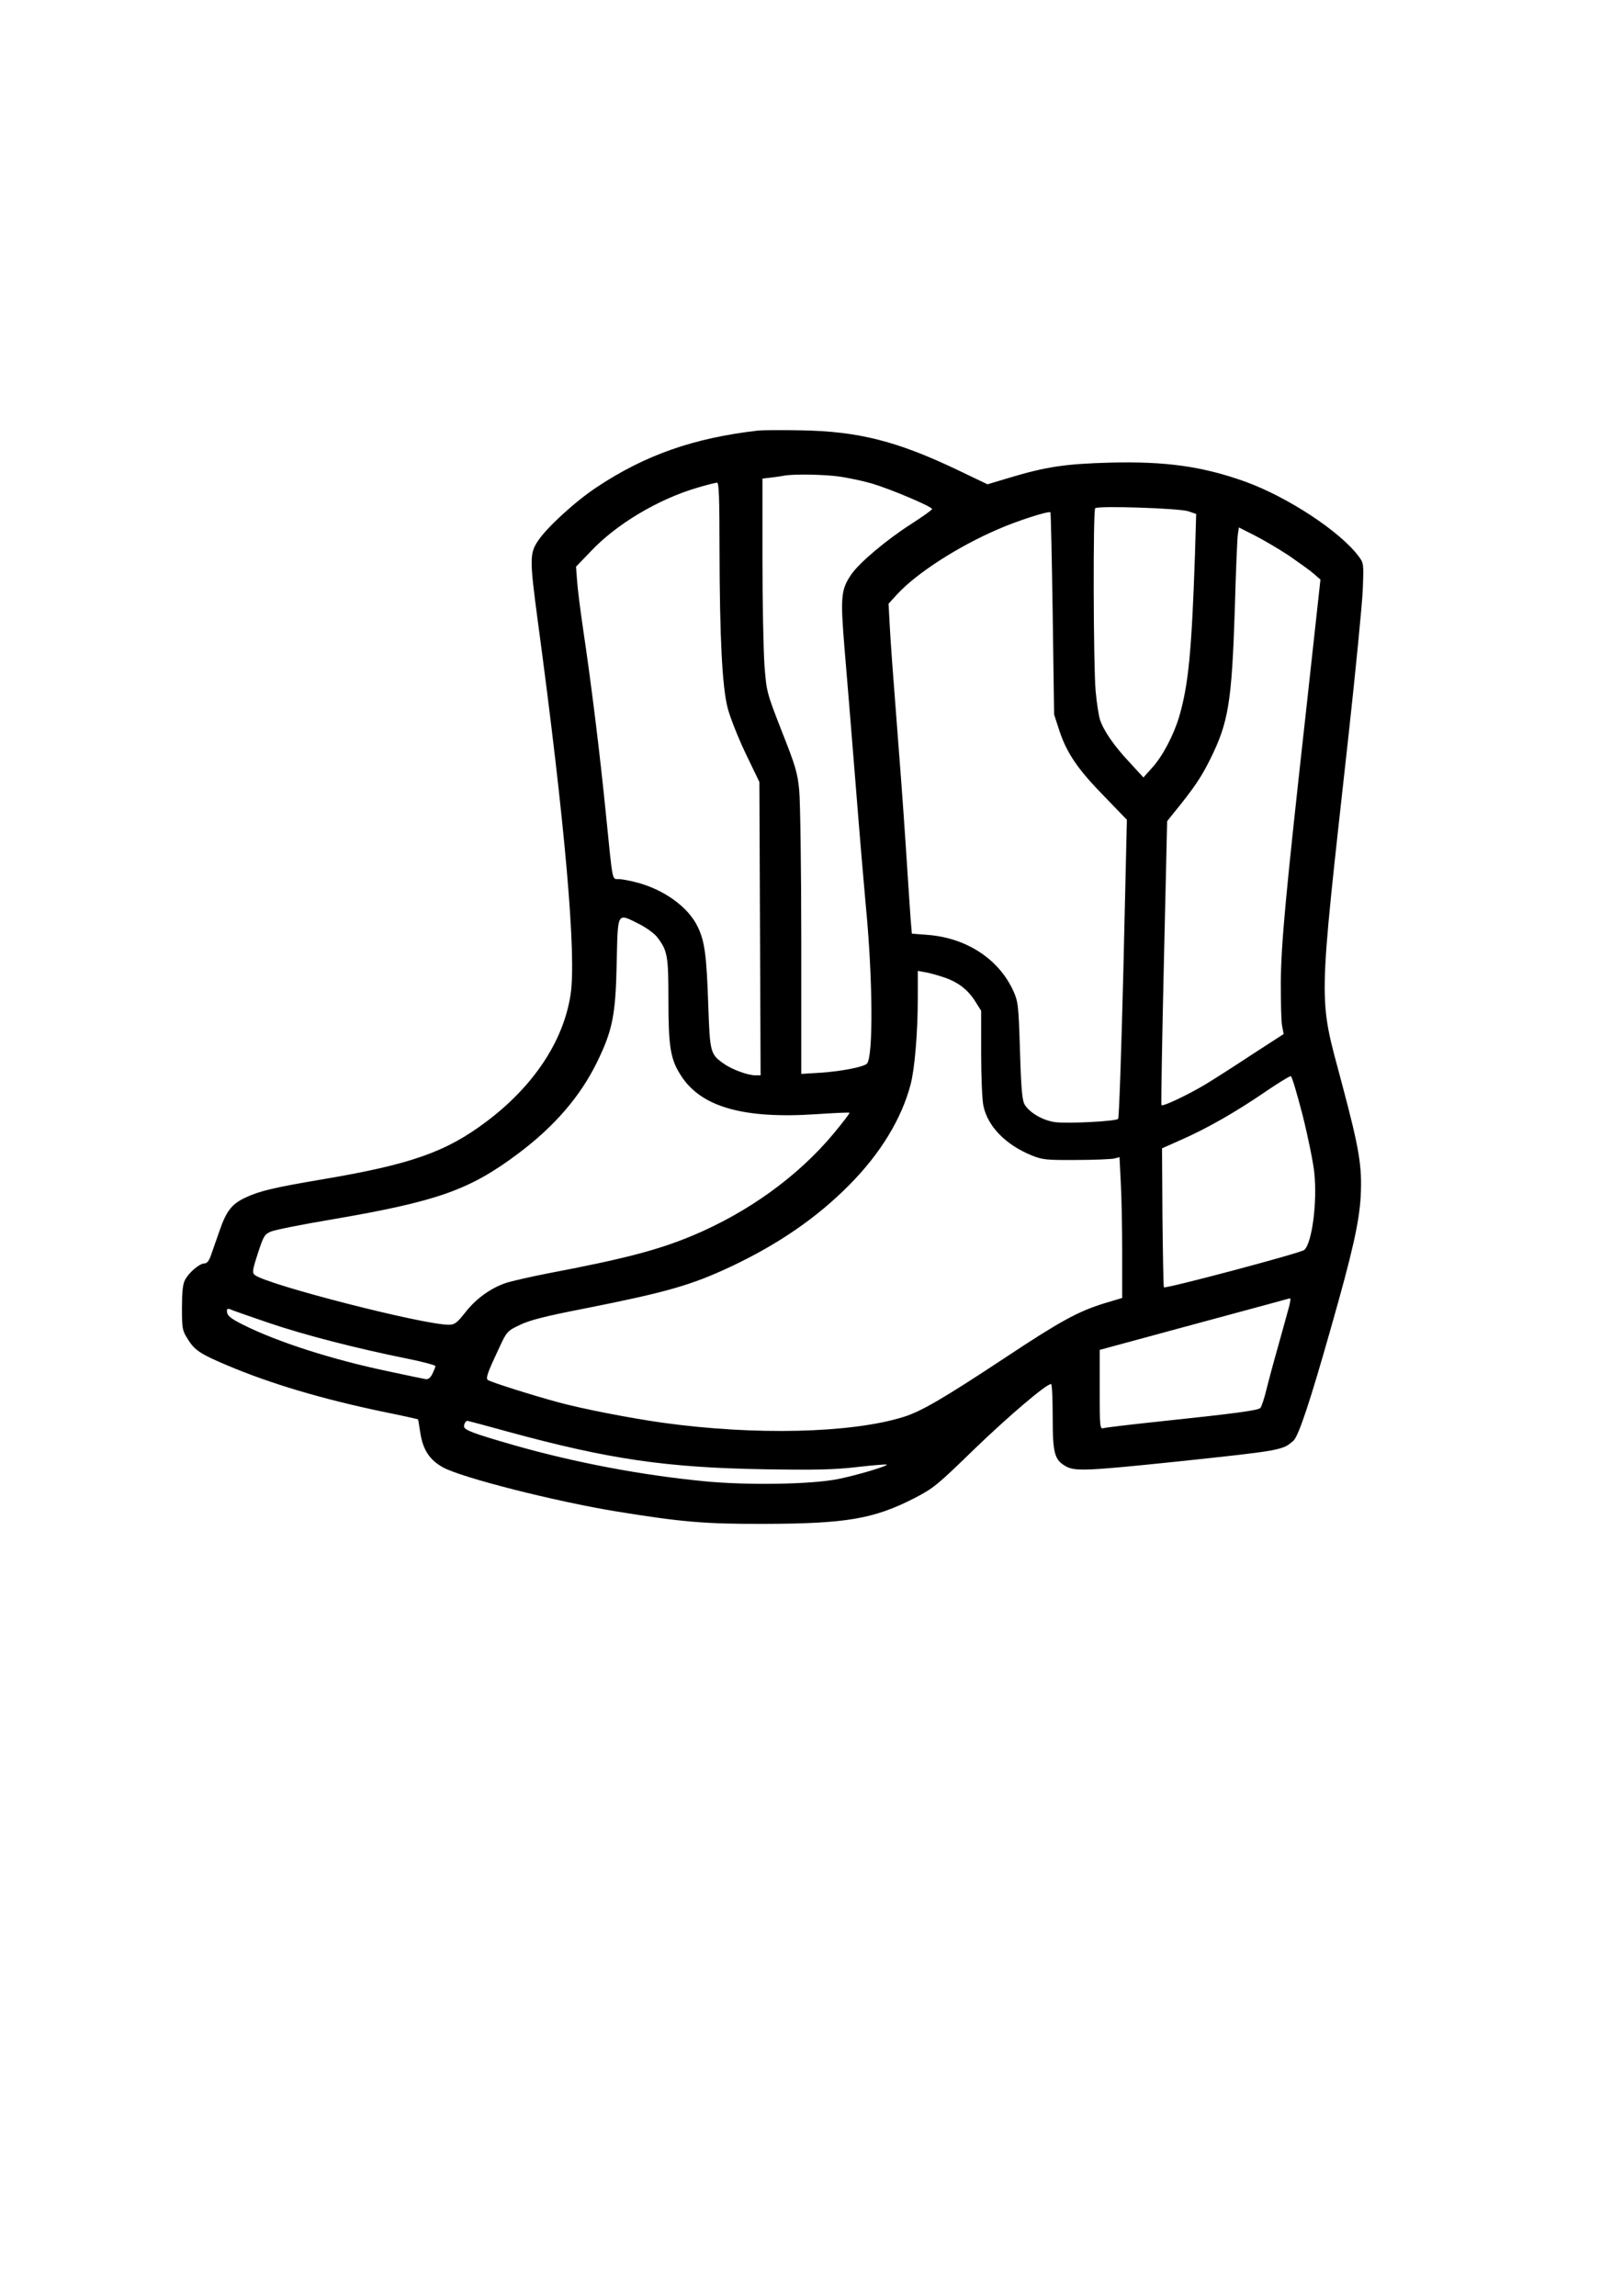 <?xml version="1.0" encoding="UTF-8" standalone="yes"?>
<svg version="1.0" xmlns="http://www.w3.org/2000/svg" width="210mm" height="297mm" viewBox="0 0 794 1123" preserveAspectRatio="xMidYMid meet">
  <g transform="translate(0,1123) scale(0.1,-0.1)" fill="#000000" stroke="none">
    <path d="M3710 9124 c-316 -36 -555 -120 -792 -278 -103 -68 -244 -197 -287
-263 -40 -60 -40 -92 -1 -384 135 -1002 191 -1646 161 -1836 -35 -227 -182
-447 -411 -619 -199 -150 -371 -210 -810 -284 -224 -38 -299 -55 -367 -87 -68
-31 -95 -65 -128 -160 -15 -43 -34 -97 -42 -120 -10 -30 -20 -43 -33 -43 -24
0 -77 -45 -95 -81 -11 -19 -15 -61 -15 -137 0 -102 2 -111 29 -153 33 -54 63
-73 191 -127 212 -90 465 -165 761 -227 95 -19 174 -37 174 -38 1 -1 6 -33 12
-71 13 -79 46 -128 109 -163 91 -51 553 -168 854 -217 316 -51 428 -61 720
-60 399 1 535 24 734 126 93 48 113 65 292 239 167 161 352 319 376 319 5 0 8
-73 8 -162 0 -181 9 -211 69 -243 44 -22 109 -19 533 25 520 55 523 56 576
103 25 23 81 190 182 547 108 378 140 523 147 650 7 146 -6 227 -92 550 -116
436 -118 341 31 1690 36 327 68 654 71 725 5 129 5 130 -21 165 -92 122 -347
289 -554 364 -209 75 -390 100 -662 93 -221 -6 -313 -20 -499 -76 l-100 -30
-146 70 c-296 141 -484 189 -765 194 -96 2 -191 1 -210 -1z m396 -225 c42 -6
114 -21 159 -34 91 -27 295 -113 295 -125 0 -4 -46 -37 -102 -73 -123 -79
-252 -188 -292 -245 -52 -75 -55 -111 -35 -357 10 -121 35 -418 54 -660 19
-242 42 -511 50 -598 35 -356 38 -748 6 -780 -16 -16 -123 -37 -223 -44 l-98
-6 0 644 c0 354 -5 688 -10 742 -8 86 -18 120 -85 289 -74 190 -75 193 -85
322 -5 72 -10 307 -10 523 l0 392 43 5 c23 3 53 7 67 10 54 8 192 5 266 -5z
m-586 -361 c1 -429 13 -668 40 -772 11 -43 50 -142 87 -220 l68 -141 3 -717 3
-718 -25 0 c-38 0 -117 29 -158 59 -63 45 -65 55 -73 281 -8 243 -17 315 -51
385 -45 97 -165 184 -301 219 -34 9 -73 16 -87 16 -32 0 -28 -19 -61 310 -30
304 -74 656 -112 910 -14 96 -28 205 -30 241 l-5 67 72 75 c125 133 330 255
520 311 47 14 91 25 98 25 9 1 12 -72 12 -331z m2294 191 l38 -13 -6 -201
c-16 -472 -32 -636 -77 -790 -27 -91 -82 -196 -134 -252 l-41 -46 -68 74 c-77
82 -127 155 -145 210 -6 20 -16 83 -21 140 -11 124 -13 882 -2 893 12 13 412
0 456 -15z m-664 -501 l7 -493 26 -80 c36 -109 91 -190 221 -322 l109 -113
-17 -727 c-10 -401 -21 -732 -26 -736 -11 -12 -245 -24 -308 -16 -59 8 -122
44 -148 84 -13 21 -18 68 -24 264 -7 227 -9 241 -33 295 -72 156 -229 258
-418 273 l-78 6 -6 71 c-3 39 -14 208 -25 376 -11 168 -32 449 -46 625 -14
176 -28 370 -31 431 l-6 111 43 47 c94 102 297 233 490 316 92 41 251 92 259
84 2 -2 7 -226 11 -496z m1156 284 c49 -34 104 -73 122 -89 l32 -28 -69 -630
c-103 -926 -123 -1148 -125 -1340 0 -93 2 -189 6 -211 l8 -42 -153 -99 c-83
-55 -188 -122 -231 -148 -87 -52 -206 -108 -214 -101 -2 3 3 316 12 697 l16
692 27 34 c106 130 139 180 183 268 90 181 106 278 121 735 5 184 12 350 15
367 l5 33 77 -39 c43 -22 118 -66 168 -99z m-3177 -1803 c33 -17 72 -45 86
-63 51 -67 55 -91 55 -309 0 -228 10 -290 62 -369 98 -153 306 -212 662 -188
87 6 160 9 162 7 2 -2 -33 -48 -77 -101 -175 -210 -419 -386 -691 -500 -168
-70 -330 -113 -709 -185 -86 -17 -179 -38 -205 -47 -74 -25 -146 -77 -198
-144 -41 -52 -52 -60 -81 -60 -125 0 -886 195 -948 243 -14 11 -13 22 14 105
28 86 33 95 65 108 19 8 153 35 297 59 519 89 674 144 913 323 177 133 303
279 385 447 76 156 91 230 96 488 6 252 0 242 112 186z m1490 -260 c68 -23
116 -60 152 -117 l29 -46 0 -207 c0 -115 5 -230 11 -258 21 -101 109 -191 237
-243 52 -21 72 -23 217 -22 89 0 172 4 186 7 l26 7 6 -122 c4 -67 7 -221 7
-344 l0 -223 -87 -26 c-129 -40 -214 -86 -490 -269 -297 -196 -406 -260 -493
-287 -257 -80 -728 -91 -1180 -28 -156 22 -389 67 -510 100 -126 34 -334 100
-344 109 -10 10 -1 36 56 157 37 80 40 83 101 112 47 23 124 43 315 80 408 81
525 115 721 207 230 109 418 238 576 398 151 152 256 323 300 492 20 76 35
254 35 422 l0 133 38 -7 c20 -3 61 -15 91 -25z m1754 -675 c26 -104 52 -231
57 -281 15 -143 -11 -343 -49 -377 -16 -15 -679 -191 -687 -183 -2 2 -5 156
-7 342 l-2 338 99 44 c126 56 264 135 407 233 63 43 119 77 124 76 6 -2 31
-88 58 -192z m-68 -941 c-7 -27 -31 -111 -52 -188 -22 -77 -48 -174 -58 -215
-10 -41 -23 -80 -29 -87 -12 -12 -112 -26 -511 -68 -132 -14 -248 -28 -257
-31 -17 -5 -18 9 -18 189 l0 194 398 108 c218 59 426 115 462 125 36 10 68 19
72 19 3 1 0 -20 -7 -46z m-4990 -74 c173 -59 430 -125 678 -175 75 -15 137
-32 137 -36 0 -5 -7 -22 -15 -39 -12 -22 -21 -28 -38 -24 -12 2 -89 18 -172
36 -275 57 -547 144 -718 230 -63 32 -77 44 -77 68 0 9 6 11 18 6 9 -5 94 -34
187 -66z m1173 -533 c491 -134 772 -175 1252 -183 252 -4 343 -2 454 11 77 9
141 14 144 12 7 -7 -149 -53 -239 -71 -132 -26 -439 -31 -649 -11 -312 30
-638 92 -936 177 -198 57 -244 74 -244 92 0 13 9 27 17 27 2 0 93 -24 201 -54z"/>
  </g>
</svg>
